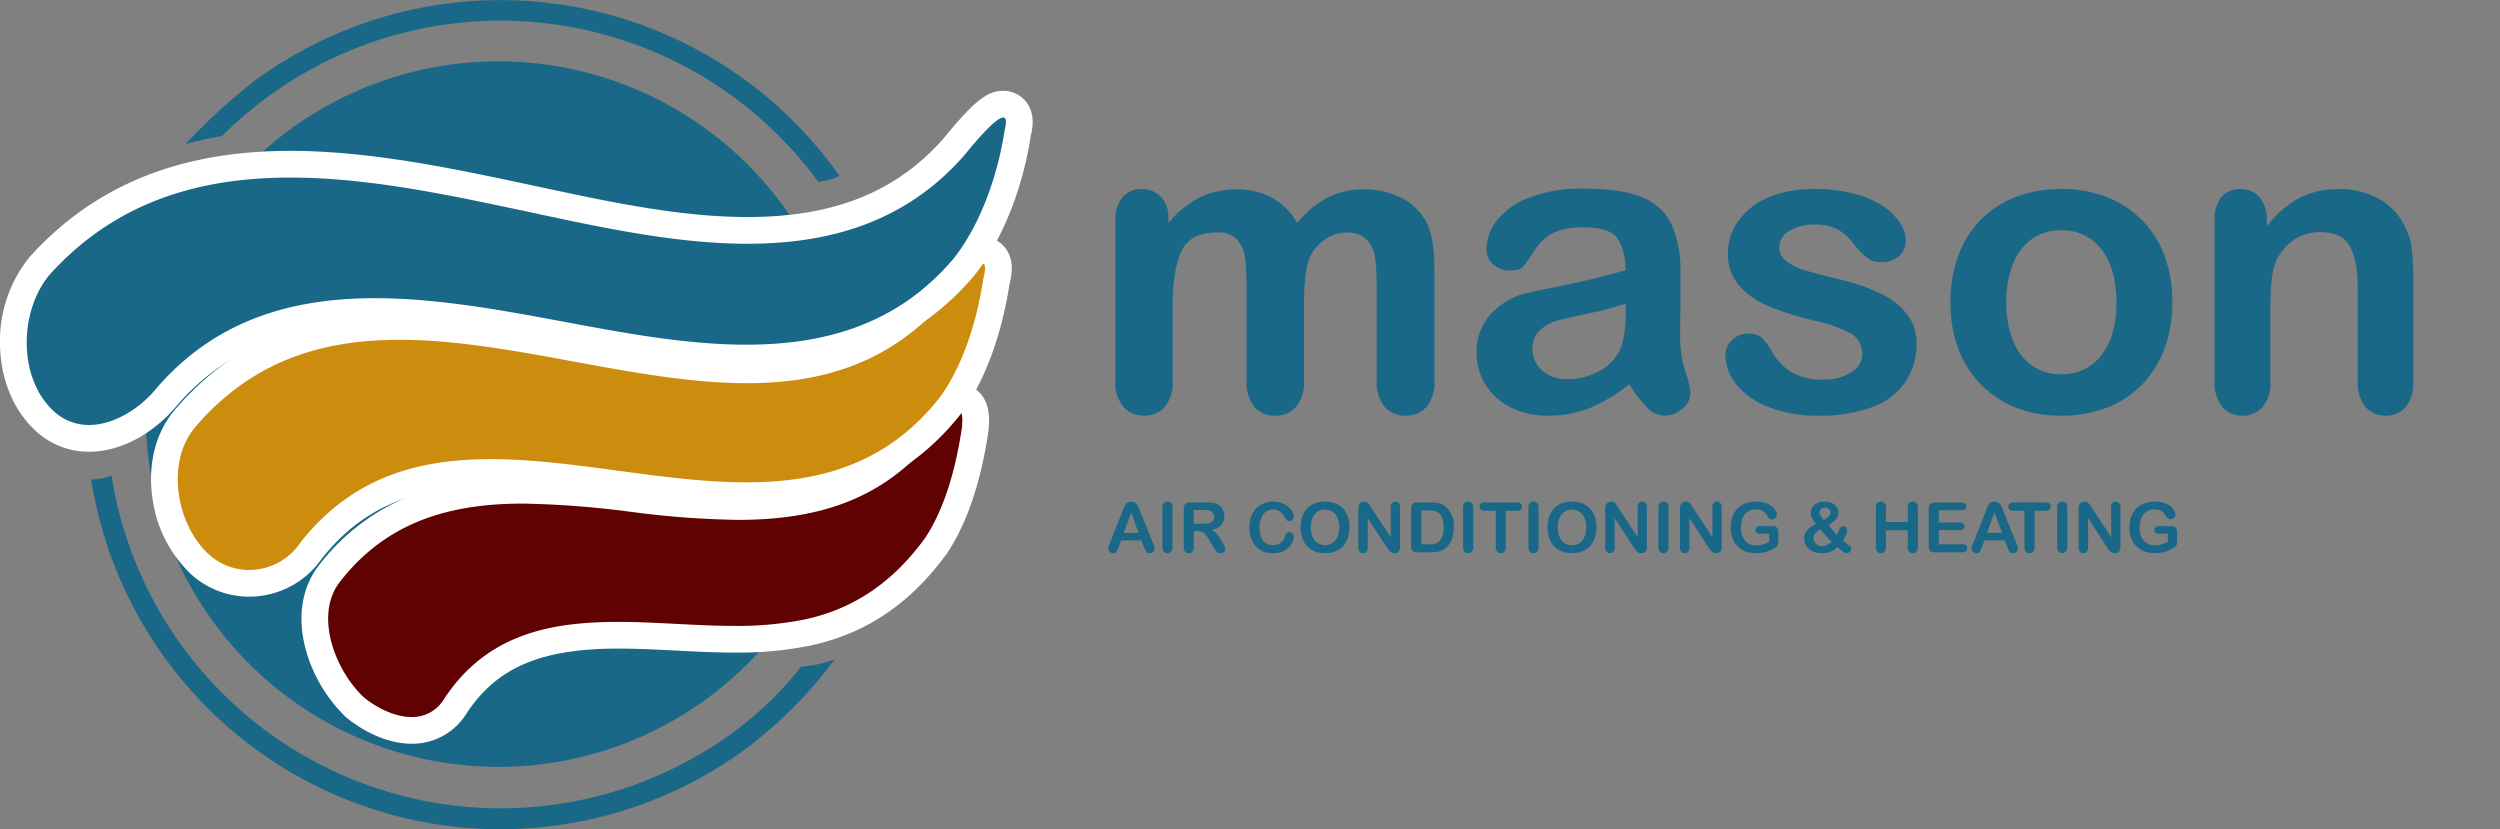 <?xml version="1.0" encoding="UTF-8"?> <svg xmlns="http://www.w3.org/2000/svg" xmlns:xlink="http://www.w3.org/1999/xlink" id="Group_66613" data-name="Group 66613" width="502.196" height="166.563" viewBox="0 0 502.196 166.563"><rect x="0" y="0" width="502.196" height="166.563" fill="#808080" stroke="none"/><defs><clipPath id="clip-path"><rect id="Rectangle_23286" data-name="Rectangle 23286" width="502.196" height="166.563" fill="none"></rect></clipPath></defs><g id="Group_66607" data-name="Group 66607"><g id="Group_66606" data-name="Group 66606" clip-path="url(#clip-path)"><path id="Path_159207" data-name="Path 159207" d="M116.064,151.976a70.861,70.861,0,1,1,52.617-85.289,70.862,70.862,0,0,1-52.617,85.289" transform="translate(0.388 0.163)" fill="#1a6887"></path><path id="Path_159208" data-name="Path 159208" d="M81.85,145.659c-5.08,0-9.554-3.157-11.241-4.515l-.074-.059-.069-.064c-6.032-5.6-11.335-17.82-5.6-26.224l.074-.1c11.653-15.487,28.051-17.279,39.372-17.279a194.537,194.537,0,0,1,22.359,1.735,180.872,180.872,0,0,0,20.7,1.535c17.421,0,29.033-4.951,37.653-16.055l.579-.775c2.365-3.186,3.927-5.138,6.1-5.138a3.18,3.18,0,0,1,2.367,1.045c.95,1.037,1.242,2.554,1.008,5.235l-.019.16c-1.452,9.816-4.075,17.655-7.794,23.3l-.069.1c-7.011,9.668-15.655,15.415-26.426,17.566a70.811,70.811,0,0,1-14.1,1.227c-3.933,0-7.889-.207-11.714-.406-4.148-.216-7.871-.394-11.574-.394-12.123,0-24.479,1.721-32.728,14.2a10.027,10.027,0,0,1-8.8,4.9" transform="translate(0.839 1.058)" fill="#600202"></path><path id="Path_159209" data-name="Path 159209" d="M191.737,81.437c.6,0,.918.9.7,3.365-1.1,7.437-3.206,15.879-7.382,22.216-6.277,8.657-14.209,14.4-24.779,16.511a69.131,69.131,0,0,1-13.574,1.175c-3.868,0-7.742-.2-11.588-.4-3.925-.2-7.851-.4-11.7-.4-13.666,0-26.392,2.432-34.968,15.409a7.419,7.419,0,0,1-6.565,3.7c-3.334,0-6.928-1.8-9.559-3.922-5.487-5.089-9.938-15.815-5.212-22.745,9.728-12.929,23.048-16.209,37.229-16.209a191.265,191.265,0,0,1,22.046,1.718,182.178,182.178,0,0,0,21.01,1.554c15.1,0,29.221-3.5,39.775-17.093,1.473-1.95,3.478-4.876,4.563-4.877m0-5.366h0c-3.638,0-5.883,3.025-8.26,6.227-.194.26-.382.515-.562.754C174.854,93.417,163.9,98.04,147.4,98.04a178.694,178.694,0,0,1-20.384-1.517,196.419,196.419,0,0,0-22.672-1.754c-8.639,0-15.905,1.183-22.215,3.616a43.471,43.471,0,0,0-19.3,14.733l-.075.1-.07.1c-3.05,4.471-3.742,10.357-1.947,16.575a29.939,29.939,0,0,0,7.942,13.128l.139.128.147.119c1.909,1.535,6.989,5.108,12.922,5.108a12.779,12.779,0,0,0,11.068-6.147c6.1-9.206,14.933-12.964,30.465-12.963,3.638,0,7.324.177,11.42.39,3.871.2,7.863.41,11.867.41a73.42,73.42,0,0,0,14.626-1.279c11.464-2.291,20.646-8.382,28.071-18.622l.07-.1.066-.1c3.937-5.973,6.7-14.177,8.21-24.382l.023-.159.014-.161c.213-2.449.178-5.229-1.7-7.282a5.912,5.912,0,0,0-4.346-1.915" transform="translate(0.803 1.023)" fill="#fff"></path><path id="Path_159210" data-name="Path 159210" d="M49.623,116.513a14.666,14.666,0,0,1-10.042-3.969c-7.02-6.528-9.887-20.2-3.209-28.713,10.9-12.932,24.691-18.92,43.472-18.92,11.514,0,23.688,2.243,35.464,4.412,11.485,2.115,23.361,4.3,34.286,4.3h.006c16.9,0,29.21-5.342,38.753-16.812l.059-.075c4.762-5.991,6.711-7.163,8.471-7.163a3.136,3.136,0,0,1,2.5,1.221c1.057,1.369.8,3.21.34,5.01-.888,5.878-3.261,16.8-9.261,25.011l-.064.083c-9.737,12.284-22.745,18-40.935,18-8.538,0-17.47-1.2-26.105-2.358-8.427-1.131-17.138-2.3-25.247-2.3-16.441,0-27.588,4.873-36.135,15.8a15.1,15.1,0,0,1-12.356,6.465" transform="translate(0.438 0.667)" fill="#cc8d0e"></path><path id="Path_159211" data-name="Path 159211" d="M196.919,52.3c.6,0,.787.811.211,3.012-1.2,8.069-3.932,17.313-8.8,23.964C177.7,92.685,164.124,96.261,149.5,96.261c-16.692,0-34.753-4.659-51.352-4.66-14.507,0-27.9,3.555-38.3,16.889a12.394,12.394,0,0,1-10.2,5.375,11.956,11.956,0,0,1-8.211-3.245c-6.356-5.911-8.5-17.995-2.929-25.1,11.629-13.8,25.94-17.892,41.362-17.892,22.5,0,47.375,8.715,69.748,8.715,15.294,0,29.415-4.069,40.822-17.778.66-.826,4.922-6.271,6.469-6.272m0-5.366h0c-3.043,0-5.71,2.063-10.568,8.173l-.06.076c-9.111,10.927-20.421,15.8-36.66,15.8-10.681,0-22.436-2.166-33.8-4.26-11.891-2.19-24.188-4.456-35.944-4.456-19.632,0-34.08,6.292-45.465,19.8l-.061.073-.059.074c-3.529,4.5-4.985,10.549-4.1,17.032a25.878,25.878,0,0,0,7.6,15.306,17.342,17.342,0,0,0,11.866,4.683,17.78,17.78,0,0,0,14.512-7.549c7.985-10.176,18.469-14.716,33.974-14.716,7.934,0,16.172,1.107,24.893,2.277s17.747,2.383,26.465,2.383c12,0,29.522-1.972,43.038-19.021l.065-.082.062-.084c6.289-8.6,8.787-19.9,9.728-26.054.4-1.569,1.069-4.706-.848-7.191a5.8,5.8,0,0,0-4.627-2.265" transform="translate(0.403 0.631)" fill="#fff"></path><path id="Path_159212" data-name="Path 159212" d="M17.839,87.78A13,13,0,0,1,8.845,84.2C.209,76.163,1.291,60.857,7.982,53.056,20.421,39.346,36.86,32.709,58.288,32.709c15.608,0,31.623,3.393,45.754,6.386l4.164.89C122.014,42.942,136.293,46,150.117,46c18.023,0,31.611-5.515,41.543-16.86l.184-.228c5.647-6.918,7.812-8.271,9.645-8.271a3.137,3.137,0,0,1,2.5,1.216c1.02,1.315.794,3.042.408,4.581-1.561,10.256-5.566,20.279-10.729,26.833-10.452,12.386-24.76,18.374-43.8,18.375-12.161,0-24.515-2.3-36.463-4.528l-1.684-.314C100.39,64.7,87.543,62.312,75.307,62.312c-18.486,0-31.807,5.469-41.919,17.209-3.07,3.778-9.025,8.259-15.548,8.259" transform="translate(0.036 0.278)" fill="#1a6887"></path><path id="Path_159213" data-name="Path 159213" d="M201.526,23.362c.571,0,.758.714.277,2.582-1.307,8.716-4.713,18.736-10.2,25.7C180.3,65.042,165.507,69,149.908,69c-12.49,0-25.5-2.536-37.659-4.8-12.045-2.239-24.711-4.539-36.907-4.54-16.37,0-31.894,4.144-43.952,18.142-3.2,3.933-8.439,7.327-13.515,7.327a10.245,10.245,0,0,1-7.165-2.856c-7.2-6.7-6.83-20.241-.655-27.438C23.511,40.008,40.487,35.428,58.325,35.428c14.981,0,30.569,3.229,45.2,6.328,14.745,3.123,31.075,6.964,46.633,6.964,16.257,0,31.67-4.192,43.561-17.776.623-.746,6.046-7.582,7.811-7.583m0-5.366h0c-3.193,0-5.933,2.165-11.725,9.26l-.174.214c-9.516,10.836-22.062,15.885-39.472,15.885-13.54,0-27.675-3.028-41.347-5.957q-2.105-.451-4.174-.891c-13.553-2.871-30.422-6.444-46.308-6.444-22.23,0-39.319,6.925-52.244,21.171l-.05.055-.049.057A26.732,26.732,0,0,0,0,68.78c.049,6.945,2.619,13.3,7.053,17.424A15.634,15.634,0,0,0,17.875,90.5c7.421,0,13.96-4.763,17.628-9.244,9.56-11.07,22.221-16.225,39.84-16.224,11.991,0,24.708,2.363,35.927,4.449l1.682.313c12.068,2.248,24.547,4.573,36.956,4.573,19.878,0,34.856-6.3,45.793-19.255l.059-.07.056-.071c5.5-6.978,9.59-17.154,11.253-27.957.344-1.378.945-4.356-.919-6.762A5.806,5.806,0,0,0,201.526,18" transform="translate(0 0.242)" fill="#fff"></path><path id="Path_159214" data-name="Path 159214" d="M37.023,28.942A118.752,118.752,0,0,1,51.079,16.1a83.349,83.349,0,0,1,116.4,17.957q.467.637.922,1.283a13.614,13.614,0,0,1-4.279,1.178,79.1,79.1,0,0,0-119.748-9.2,70.986,70.986,0,0,0-7.35,1.617M22.144,95.483q.477,3.024,1.19,6.033A79.142,79.142,0,0,0,147.058,147.1a69.675,69.675,0,0,0,13.625-13.193,22.343,22.343,0,0,0,6.779-1.49,88.244,88.244,0,0,1-17.943,18.038A83.233,83.233,0,0,1,19.284,102.475q-.73-3.077-1.223-6.173a10.023,10.023,0,0,0,4.083-.819" transform="translate(0.243 0)" fill="#1a6887"></path><path id="Path_159346" data-name="Path 159346" d="M43.025-20.918V-6.029a7.652,7.652,0,0,1-1.6,5.291A5.43,5.43,0,0,1,37.2,1.025,5.272,5.272,0,0,1,33.079-.738,7.719,7.719,0,0,1,31.5-6.029V-23.871a57.281,57.281,0,0,0-.287-6.562,7.112,7.112,0,0,0-1.559-3.835,4.991,4.991,0,0,0-4.02-1.5q-5.5,0-7.239,3.773T16.652-21.164V-6.029A7.733,7.733,0,0,1,15.073-.759,5.29,5.29,0,0,1,10.91,1.025,5.369,5.369,0,0,1,6.747-.759a7.6,7.6,0,0,1-1.62-5.271V-38.062a7.018,7.018,0,0,1,1.456-4.8A4.88,4.88,0,0,1,10.418-44.5a5.2,5.2,0,0,1,3.835,1.538,5.737,5.737,0,0,1,1.538,4.245v1.066a19.478,19.478,0,0,1,6.234-5.127,16.445,16.445,0,0,1,7.383-1.641,14.762,14.762,0,0,1,7.26,1.682,13.163,13.163,0,0,1,5,5.086,19.461,19.461,0,0,1,6.07-5.106A15.5,15.5,0,0,1,54.92-44.42a16.353,16.353,0,0,1,7.916,1.8A11.484,11.484,0,0,1,67.8-37.447q1.436,3.035,1.436,9.557V-6.029a7.652,7.652,0,0,1-1.6,5.291A5.43,5.43,0,0,1,63.41,1.025,5.369,5.369,0,0,1,59.247-.759a7.6,7.6,0,0,1-1.62-5.271V-24.855a43.131,43.131,0,0,0-.308-5.783,6.633,6.633,0,0,0-1.661-3.65,5.3,5.3,0,0,0-4.1-1.477,7.509,7.509,0,0,0-4.2,1.313,8.913,8.913,0,0,0-3.1,3.527Q43.025-28.1,43.025-20.918ZM108.4-5.291A34.678,34.678,0,0,1,100.55-.554a21.957,21.957,0,0,1-8.511,1.579,16.124,16.124,0,0,1-7.567-1.7,12.455,12.455,0,0,1-5.024-4.614,11.973,11.973,0,0,1-1.764-6.316A11.308,11.308,0,0,1,80.6-19.441a14.561,14.561,0,0,1,8-4.348q1.066-.246,5.291-1.107t7.239-1.579q3.015-.718,6.542-1.743-.205-4.43-1.784-6.5T99.34-36.791A13.633,13.633,0,0,0,92.921-35.6a10.421,10.421,0,0,0-3.691,3.568A37.941,37.941,0,0,1,87.056-28.9q-.636.759-2.728.759a4.771,4.771,0,0,1-3.261-1.21,3.941,3.941,0,0,1-1.374-3.1,9.472,9.472,0,0,1,2.092-5.742,14.958,14.958,0,0,1,6.521-4.594,29.382,29.382,0,0,1,11.033-1.8q7.383,0,11.607,1.743a10.79,10.79,0,0,1,5.968,5.517,24.125,24.125,0,0,1,1.743,10.008q0,3.938-.021,6.686t-.062,6.111a22.515,22.515,0,0,0,1.046,6.583,20.78,20.78,0,0,1,1.046,4.409,4.126,4.126,0,0,1-1.62,3.138,5.429,5.429,0,0,1-3.671,1.415,4.951,4.951,0,0,1-3.4-1.62A24.044,24.044,0,0,1,108.4-5.291Zm-.738-16.2a56.377,56.377,0,0,1-7.157,1.907q-4.7,1-6.5,1.477a8.849,8.849,0,0,0-3.445,1.846,4.728,4.728,0,0,0-1.641,3.835A5.679,5.679,0,0,0,90.85-8.1a7.132,7.132,0,0,0,5.045,1.784,13.127,13.127,0,0,0,6.132-1.456,9.717,9.717,0,0,0,4.122-3.753q1.518-2.543,1.518-8.367Zm58.406,7.875a13.727,13.727,0,0,1-2.256,7.937,13.8,13.8,0,0,1-6.665,5,29.866,29.866,0,0,1-10.726,1.7A26.159,26.159,0,0,1,136.09-.82a15.054,15.054,0,0,1-6.357-4.614,9.3,9.3,0,0,1-2.051-5.558,4.306,4.306,0,0,1,1.313-3.158,4.5,4.5,0,0,1,3.322-1.312,3.877,3.877,0,0,1,2.707.861,9.435,9.435,0,0,1,1.8,2.42,12.271,12.271,0,0,0,4.122,4.471,12.432,12.432,0,0,0,6.542,1.477,9.453,9.453,0,0,0,5.517-1.5,4.211,4.211,0,0,0,2.153-3.425,4.661,4.661,0,0,0-2.235-4.307,27.652,27.652,0,0,0-7.362-2.584,61.027,61.027,0,0,1-9.413-3.015,15.5,15.5,0,0,1-5.8-4.163,9.541,9.541,0,0,1-2.174-6.357,11.213,11.213,0,0,1,2.01-6.357,13.786,13.786,0,0,1,5.927-4.778,22.7,22.7,0,0,1,9.454-1.784,31.059,31.059,0,0,1,7.813.9,19.484,19.484,0,0,1,5.783,2.42,11.942,11.942,0,0,1,3.527,3.363,6.58,6.58,0,0,1,1.21,3.609,4.169,4.169,0,0,1-1.292,3.158,5.114,5.114,0,0,1-3.671,1.23A4.5,4.5,0,0,1,156-30.8a19.338,19.338,0,0,1-2.769-2.953,10.121,10.121,0,0,0-2.994-2.625,9.435,9.435,0,0,0-4.676-.984,9.156,9.156,0,0,0-5.045,1.292,3.769,3.769,0,0,0-2.01,3.22,3.485,3.485,0,0,0,1.477,2.892,12.258,12.258,0,0,0,3.979,1.866q2.5.738,6.891,1.8a36.808,36.808,0,0,1,8.511,3.035,14.148,14.148,0,0,1,5,4.163A9.229,9.229,0,0,1,166.072-13.617Zm51.393-8.121a26.469,26.469,0,0,1-1.559,9.229,20.378,20.378,0,0,1-4.512,7.26A19.92,19.92,0,0,1,204.34-.595a24.942,24.942,0,0,1-9.229,1.62,24.23,24.23,0,0,1-9.146-1.641,20.311,20.311,0,0,1-7.034-4.7,20.305,20.305,0,0,1-4.512-7.219,26.393,26.393,0,0,1-1.538-9.208,26.716,26.716,0,0,1,1.559-9.311,20.26,20.26,0,0,1,4.471-7.219,19.708,19.708,0,0,1,7.055-4.614,24.911,24.911,0,0,1,9.146-1.62,24.867,24.867,0,0,1,9.229,1.641,20.074,20.074,0,0,1,7.1,4.676,20.21,20.21,0,0,1,4.491,7.219A26.565,26.565,0,0,1,217.465-21.738Zm-11.238,0q0-6.85-3.015-10.664a9.79,9.79,0,0,0-8.1-3.814,10.034,10.034,0,0,0-5.783,1.7,10.785,10.785,0,0,0-3.855,5.024,20.45,20.45,0,0,0-1.354,7.752,20.289,20.289,0,0,0,1.333,7.67,11,11,0,0,0,3.814,5.024A9.908,9.908,0,0,0,195.111-7.3a9.77,9.77,0,0,0,8.1-3.835Q206.227-14.971,206.227-21.738Zm30.229-16.57v1.354a19.6,19.6,0,0,1,6.46-5.722,17.206,17.206,0,0,1,8.06-1.825,16.083,16.083,0,0,1,7.916,1.928,12.248,12.248,0,0,1,5.209,5.455,12.973,12.973,0,0,1,1.436,4.43,45.9,45.9,0,0,1,.328,6.07V-5.783A7.417,7.417,0,0,1,264.325-.7a5.11,5.11,0,0,1-4,1.723,5.163,5.163,0,0,1-4.061-1.764,7.379,7.379,0,0,1-1.559-5.045V-24.445q0-5.537-1.538-8.47t-6.132-2.933a9.08,9.08,0,0,0-5.455,1.784,10.254,10.254,0,0,0-3.609,4.9q-.82,2.5-.82,9.352V-5.783a7.275,7.275,0,0,1-1.579,5.106,5.314,5.314,0,0,1-4.081,1.7,5.073,5.073,0,0,1-3.979-1.764,7.379,7.379,0,0,1-1.559-5.045V-38.145a7.047,7.047,0,0,1,1.395-4.778,4.828,4.828,0,0,1,3.814-1.579,5.173,5.173,0,0,1,2.666.7,4.993,4.993,0,0,1,1.907,2.092A7.372,7.372,0,0,1,236.455-38.309Z" transform="translate(218.914 82.476)" fill="#1a6887"></path></g></g><path id="Path_159347" data-name="Path 159347" d="M7.506-1.135,7.027-2.393H2.953L2.475-1.107A4.5,4.5,0,0,1,2-.092a.761.761,0,0,1-.649.263A.952.952,0,0,1,.67-.109.858.858,0,0,1,.376-.745a1.418,1.418,0,0,1,.068-.424q.068-.219.226-.608L3.233-8.285,3.5-8.958a3.4,3.4,0,0,1,.328-.653,1.333,1.333,0,0,1,.458-.42,1.4,1.4,0,0,1,.7-.161,1.419,1.419,0,0,1,.708.161,1.36,1.36,0,0,1,.458.414,2.9,2.9,0,0,1,.294.543q.12.291.3.776L9.365-1.832A3.251,3.251,0,0,1,9.673-.759a.888.888,0,0,1-.291.639.955.955,0,0,1-.7.291.908.908,0,0,1-.41-.085.84.84,0,0,1-.287-.232A2.138,2.138,0,0,1,7.735-.6Q7.6-.9,7.506-1.135ZM3.486-3.917H6.48L4.97-8.053Zm7.759,2.851v-7.9a1.331,1.331,0,0,1,.28-.923.935.935,0,0,1,.725-.308.967.967,0,0,1,.742.3,1.318,1.318,0,0,1,.284.926v7.9a1.331,1.331,0,0,1-.284.93.962.962,0,0,1-.742.308.933.933,0,0,1-.721-.311A1.333,1.333,0,0,1,11.245-1.066Zm7.027-3.22h-.711v3.22a1.338,1.338,0,0,1-.28.937.954.954,0,0,1-.731.3A.932.932,0,0,1,15.8-.144a1.393,1.393,0,0,1-.267-.923V-8.777a1.3,1.3,0,0,1,.294-.95,1.3,1.3,0,0,1,.95-.294h3.3a10.029,10.029,0,0,1,1.169.058,2.939,2.939,0,0,1,.875.236,2.534,2.534,0,0,1,.834.567,2.484,2.484,0,0,1,.55.858,2.86,2.86,0,0,1,.188,1.036,2.5,2.5,0,0,1-.632,1.791,3.632,3.632,0,0,1-1.917.95,3.712,3.712,0,0,1,1.032.848,8.6,8.6,0,0,1,.878,1.193,8.838,8.838,0,0,1,.6,1.142,2.255,2.255,0,0,1,.215.7.716.716,0,0,1-.126.393A.887.887,0,0,1,23.4.058a1.089,1.089,0,0,1-.506.113A.986.986,0,0,1,22.319.01a1.545,1.545,0,0,1-.4-.407q-.167-.246-.455-.725l-.813-1.354a7.447,7.447,0,0,0-.783-1.135,1.932,1.932,0,0,0-.7-.533A2.409,2.409,0,0,0,18.272-4.286ZM19.435-8.5H17.562v2.755H19.38a5.094,5.094,0,0,0,1.23-.126,1.443,1.443,0,0,0,.762-.431,1.238,1.238,0,0,0,.263-.837,1.294,1.294,0,0,0-.212-.735,1.281,1.281,0,0,0-.588-.475A4.229,4.229,0,0,0,19.435-8.5ZM37.652-3.165a2.672,2.672,0,0,1-.236,1.036,3.736,3.736,0,0,1-.742,1.094,3.784,3.784,0,0,1-1.292.872,4.644,4.644,0,0,1-1.832.335,6.4,6.4,0,0,1-1.442-.15,4.052,4.052,0,0,1-1.179-.468,3.978,3.978,0,0,1-.974-.837,4.976,4.976,0,0,1-.677-1.056,5.507,5.507,0,0,1-.42-1.248A6.8,6.8,0,0,1,28.718-5a6.247,6.247,0,0,1,.352-2.167A4.622,4.622,0,0,1,30.078-8.8a4.4,4.4,0,0,1,1.538-1.036,4.98,4.98,0,0,1,1.88-.355,4.7,4.7,0,0,1,2.167.485,3.922,3.922,0,0,1,1.456,1.2,2.369,2.369,0,0,1,.506,1.35.88.88,0,0,1-.246.615.78.78,0,0,1-.595.267A.821.821,0,0,1,36.2-6.46a2.556,2.556,0,0,1-.434-.636,3.058,3.058,0,0,0-.933-1.114,2.278,2.278,0,0,0-1.323-.369,2.4,2.4,0,0,0-1.993.95,4.3,4.3,0,0,0-.742,2.7A5.014,5.014,0,0,0,31.1-2.984a2.455,2.455,0,0,0,.93,1.159,2.566,2.566,0,0,0,1.408.383,2.472,2.472,0,0,0,1.48-.434,2.622,2.622,0,0,0,.913-1.275,2.163,2.163,0,0,1,.321-.646.726.726,0,0,1,.615-.25.86.86,0,0,1,.622.253A.842.842,0,0,1,37.652-3.165Zm6.234-7.027a5.351,5.351,0,0,1,2.676.632,4.1,4.1,0,0,1,1.692,1.8,6.127,6.127,0,0,1,.574,2.738,6.7,6.7,0,0,1-.314,2.112,4.57,4.57,0,0,1-.943,1.647A4.121,4.121,0,0,1,46.026-.2a5.58,5.58,0,0,1-2.1.369,5.531,5.531,0,0,1-2.105-.379,4.176,4.176,0,0,1-1.552-1.07,4.57,4.57,0,0,1-.94-1.661,6.706,6.706,0,0,1-.318-2.1,6.479,6.479,0,0,1,.332-2.119A4.546,4.546,0,0,1,40.3-8.8a4.154,4.154,0,0,1,1.531-1.036A5.513,5.513,0,0,1,43.887-10.192Zm2.885,5.154a4.7,4.7,0,0,0-.355-1.907A2.654,2.654,0,0,0,45.4-8.166a2.79,2.79,0,0,0-1.514-.414,2.741,2.741,0,0,0-1.125.229,2.471,2.471,0,0,0-.889.667,3.185,3.185,0,0,0-.588,1.118,5.051,5.051,0,0,0-.215,1.528,5.177,5.177,0,0,0,.215,1.545,3.167,3.167,0,0,0,.608,1.145,2.556,2.556,0,0,0,.9.68,2.729,2.729,0,0,0,1.118.226,2.743,2.743,0,0,0,1.432-.39,2.694,2.694,0,0,0,1.039-1.2A4.651,4.651,0,0,0,46.771-5.038Zm6.439-3.937,3.9,5.906V-9.03a1.309,1.309,0,0,1,.25-.872.842.842,0,0,1,.673-.291.868.868,0,0,1,.69.291,1.3,1.3,0,0,1,.253.872v7.882q0,1.319-1.094,1.319a1.448,1.448,0,0,1-.492-.079,1.249,1.249,0,0,1-.41-.25,2.43,2.43,0,0,1-.355-.4q-.164-.229-.328-.468L52.493-6.863V-.991a1.253,1.253,0,0,1-.267.868.881.881,0,0,1-.684.294.871.871,0,0,1-.69-.3,1.277,1.277,0,0,1-.26-.865V-8.723A2.189,2.189,0,0,1,50.7-9.5a1.1,1.1,0,0,1,.431-.5,1.172,1.172,0,0,1,.649-.195,1.122,1.122,0,0,1,.468.089,1.128,1.128,0,0,1,.342.239,2.47,2.47,0,0,1,.3.39Q53.047-9.235,53.211-8.976Zm9.249-1.046h2.646a7.133,7.133,0,0,1,1.771.191,3.255,3.255,0,0,1,1.34.718,5.07,5.07,0,0,1,1.565,4.074,7.994,7.994,0,0,1-.157,1.647,4.864,4.864,0,0,1-.485,1.343A4.174,4.174,0,0,1,68.3-.978a3.478,3.478,0,0,1-.882.581,3.993,3.993,0,0,1-1.029.308A7.832,7.832,0,0,1,65.146,0H62.5a1.656,1.656,0,0,1-.834-.167A.779.779,0,0,1,61.3-.639a3,3,0,0,1-.085-.79V-8.777a1.3,1.3,0,0,1,.294-.95A1.3,1.3,0,0,1,62.46-10.021Zm.786,1.606v6.8h1.538q.506,0,.793-.027a2.478,2.478,0,0,0,.595-.137,1.62,1.62,0,0,0,.533-.308,3.709,3.709,0,0,0,1.019-2.967,4.37,4.37,0,0,0-.448-2.222,1.993,1.993,0,0,0-1.1-.94,5.446,5.446,0,0,0-1.586-.2Zm8.4,7.349v-7.9a1.331,1.331,0,0,1,.28-.923.935.935,0,0,1,.725-.308.967.967,0,0,1,.742.3,1.318,1.318,0,0,1,.284.926v7.9a1.331,1.331,0,0,1-.284.93.962.962,0,0,1-.742.308.933.933,0,0,1-.721-.311A1.333,1.333,0,0,1,71.647-1.066Zm10.808-7.28H80.24v7.28a1.34,1.34,0,0,1-.28.933.94.94,0,0,1-.725.3A.954.954,0,0,1,78.5-.137a1.331,1.331,0,0,1-.284-.93v-7.28H76a1.122,1.122,0,0,1-.772-.229.777.777,0,0,1-.253-.6A.768.768,0,0,1,75.24-9.8,1.14,1.14,0,0,1,76-10.021h6.453a1.135,1.135,0,0,1,.783.232.782.782,0,0,1,.256.608.767.767,0,0,1-.26.6A1.149,1.149,0,0,1,82.455-8.347Zm2.324,7.28v-7.9a1.331,1.331,0,0,1,.28-.923.935.935,0,0,1,.725-.308.967.967,0,0,1,.742.3,1.318,1.318,0,0,1,.284.926v7.9a1.331,1.331,0,0,1-.284.93.962.962,0,0,1-.742.308.933.933,0,0,1-.721-.311A1.333,1.333,0,0,1,84.779-1.066Zm8.709-9.126a5.351,5.351,0,0,1,2.676.632,4.1,4.1,0,0,1,1.692,1.8,6.127,6.127,0,0,1,.574,2.738,6.7,6.7,0,0,1-.314,2.112,4.57,4.57,0,0,1-.943,1.647A4.121,4.121,0,0,1,95.628-.2a5.58,5.58,0,0,1-2.1.369,5.531,5.531,0,0,1-2.105-.379,4.176,4.176,0,0,1-1.552-1.07,4.57,4.57,0,0,1-.94-1.661,6.706,6.706,0,0,1-.318-2.1,6.479,6.479,0,0,1,.332-2.119,4.546,4.546,0,0,1,.96-1.641,4.154,4.154,0,0,1,1.531-1.036A5.513,5.513,0,0,1,93.488-10.192Zm2.885,5.154a4.7,4.7,0,0,0-.355-1.907A2.654,2.654,0,0,0,95-8.166a2.79,2.79,0,0,0-1.514-.414,2.741,2.741,0,0,0-1.125.229,2.471,2.471,0,0,0-.889.667,3.185,3.185,0,0,0-.588,1.118,5.051,5.051,0,0,0-.215,1.528,5.177,5.177,0,0,0,.215,1.545A3.167,3.167,0,0,0,91.5-2.348a2.556,2.556,0,0,0,.9.68,2.729,2.729,0,0,0,1.118.226,2.743,2.743,0,0,0,1.432-.39,2.694,2.694,0,0,0,1.039-1.2A4.651,4.651,0,0,0,96.373-5.038Zm6.439-3.937,3.9,5.906V-9.03a1.309,1.309,0,0,1,.25-.872.842.842,0,0,1,.673-.291.868.868,0,0,1,.69.291,1.3,1.3,0,0,1,.253.872v7.882q0,1.319-1.094,1.319A1.448,1.448,0,0,1,107,.092a1.249,1.249,0,0,1-.41-.25,2.431,2.431,0,0,1-.355-.4q-.164-.229-.328-.468l-3.808-5.838V-.991a1.253,1.253,0,0,1-.267.868.881.881,0,0,1-.684.294.871.871,0,0,1-.69-.3,1.277,1.277,0,0,1-.26-.865V-8.723A2.189,2.189,0,0,1,100.3-9.5a1.1,1.1,0,0,1,.431-.5,1.172,1.172,0,0,1,.649-.195,1.122,1.122,0,0,1,.468.089,1.128,1.128,0,0,1,.342.239,2.47,2.47,0,0,1,.3.39Q102.648-9.235,102.813-8.976Zm8.073,7.909v-7.9a1.331,1.331,0,0,1,.28-.923.935.935,0,0,1,.725-.308.967.967,0,0,1,.742.3,1.318,1.318,0,0,1,.284.926v7.9a1.331,1.331,0,0,1-.284.93.962.962,0,0,1-.742.308.933.933,0,0,1-.721-.311A1.333,1.333,0,0,1,110.886-1.066Zm6.945-7.909,3.9,5.906V-9.03a1.309,1.309,0,0,1,.25-.872.842.842,0,0,1,.673-.291.868.868,0,0,1,.69.291,1.3,1.3,0,0,1,.253.872v7.882q0,1.319-1.094,1.319a1.448,1.448,0,0,1-.492-.079,1.249,1.249,0,0,1-.41-.25,2.431,2.431,0,0,1-.355-.4q-.164-.229-.328-.468l-3.808-5.838V-.991a1.253,1.253,0,0,1-.267.868.881.881,0,0,1-.684.294.871.871,0,0,1-.69-.3,1.277,1.277,0,0,1-.26-.865V-8.723a2.189,2.189,0,0,1,.109-.772,1.1,1.1,0,0,1,.431-.5,1.172,1.172,0,0,1,.649-.195,1.122,1.122,0,0,1,.468.089,1.128,1.128,0,0,1,.342.239,2.47,2.47,0,0,1,.3.39Q117.667-9.235,117.831-8.976Zm17.145,4.9v1.921a2.019,2.019,0,0,1-.075.612.969.969,0,0,1-.277.414,2.607,2.607,0,0,1-.516.355,8.117,8.117,0,0,1-1.75.718,7.054,7.054,0,0,1-1.832.226,5.968,5.968,0,0,1-2.105-.355,4.428,4.428,0,0,1-1.62-1.032,4.557,4.557,0,0,1-1.029-1.641,6.133,6.133,0,0,1-.359-2.153,6.291,6.291,0,0,1,.349-2.14A4.392,4.392,0,0,1,126.786-8.8a4.5,4.5,0,0,1,1.647-1.036,6.317,6.317,0,0,1,2.2-.359,5.461,5.461,0,0,1,1.791.27,3.941,3.941,0,0,1,1.265.68,3.033,3.033,0,0,1,.731.868,1.763,1.763,0,0,1,.246.813.868.868,0,0,1-.284.653.952.952,0,0,1-.68.27.916.916,0,0,1-.42-.1.955.955,0,0,1-.338-.287,8.085,8.085,0,0,0-.636-.889,2.051,2.051,0,0,0-.7-.506,2.674,2.674,0,0,0-1.125-.205,3.1,3.1,0,0,0-1.258.243,2.6,2.6,0,0,0-.947.7,3.175,3.175,0,0,0-.6,1.131,4.976,4.976,0,0,0-.208,1.483,4.067,4.067,0,0,0,.81,2.714,2.809,2.809,0,0,0,2.259.95,4.6,4.6,0,0,0,1.323-.185,6.7,6.7,0,0,0,1.254-.526V-3.739h-1.572a1.723,1.723,0,0,1-.858-.171.619.619,0,0,1-.291-.581.713.713,0,0,1,.243-.554.949.949,0,0,1,.66-.219h2.3a2.939,2.939,0,0,1,.718.075.81.81,0,0,1,.475.335A1.367,1.367,0,0,1,134.976-4.074ZM141.483-7.9a2.12,2.12,0,0,1,.332-1.159,2.283,2.283,0,0,1,.974-.831,3.465,3.465,0,0,1,1.511-.308,3.237,3.237,0,0,1,1.49.321,2.252,2.252,0,0,1,.94.841,2.074,2.074,0,0,1,.311,1.08,1.939,1.939,0,0,1-.506,1.333,6.385,6.385,0,0,1-1.49,1.155q.342.4.636.759t.567.663q.273.308.5.526.1-.191.318-.718a3.178,3.178,0,0,1,.4-.759.643.643,0,0,1,.53-.232.808.808,0,0,1,.567.229.733.733,0,0,1,.246.557,2.591,2.591,0,0,1-.212.851,7.953,7.953,0,0,1-.615,1.22q.253.219.8.663a5.366,5.366,0,0,1,.677.6.672.672,0,0,1,.126.427.791.791,0,0,1-.256.6.812.812,0,0,1-.571.243,1.09,1.09,0,0,1-.622-.205q-.3-.205-1.278-1a4.734,4.734,0,0,1-.919.684,3.943,3.943,0,0,1-1.019.4,5.228,5.228,0,0,1-1.213.13,4.434,4.434,0,0,1-1.535-.25,3.275,3.275,0,0,1-1.131-.673,2.772,2.772,0,0,1-.67-.94,2.666,2.666,0,0,1-.219-1.049,2.6,2.6,0,0,1,.164-.94,2.606,2.606,0,0,1,.461-.772,4.144,4.144,0,0,1,.731-.656,7.962,7.962,0,0,1,1.008-.6,7.429,7.429,0,0,1-.776-1.145A2.206,2.206,0,0,1,141.483-7.9Zm1.935,3.274a4.015,4.015,0,0,0-1.042.807,1.424,1.424,0,0,0-.345.957,1.477,1.477,0,0,0,.126.6,1.782,1.782,0,0,0,.369.533,1.655,1.655,0,0,0,.564.376,1.789,1.789,0,0,0,.677.13,2.126,2.126,0,0,0,.677-.109,2.484,2.484,0,0,0,.622-.311,4.908,4.908,0,0,0,.608-.5A15.094,15.094,0,0,1,144.58-3.25Q144.095-3.8,143.418-4.621Zm.7-1.873a6.55,6.55,0,0,0,1.008-.749.99.99,0,0,0,.311-.735.929.929,0,0,0-.311-.711,1.109,1.109,0,0,0-.783-.287,1.119,1.119,0,0,0-.79.294.912.912,0,0,0-.318.69.981.981,0,0,0,.12.441,3.029,3.029,0,0,0,.3.468Q143.828-6.85,144.115-6.494Zm12.476-2.468v2.871h4.382V-8.962a1.342,1.342,0,0,1,.277-.923.933.933,0,0,1,.728-.308.967.967,0,0,1,.742.3,1.318,1.318,0,0,1,.284.926v7.9a1.321,1.321,0,0,1-.287.93.965.965,0,0,1-.738.308.925.925,0,0,1-.731-.311,1.367,1.367,0,0,1-.273-.926v-3.37h-4.382v3.37a1.321,1.321,0,0,1-.287.93.965.965,0,0,1-.738.308.925.925,0,0,1-.731-.311,1.367,1.367,0,0,1-.273-.926v-7.9a1.365,1.365,0,0,1,.27-.923.928.928,0,0,1,.735-.308.967.967,0,0,1,.742.3A1.318,1.318,0,0,1,156.591-8.962Zm15.2.506h-4.573V-6h4.211a1,1,0,0,1,.694.208.709.709,0,0,1,.229.55.736.736,0,0,1-.226.557.979.979,0,0,1-.7.215h-4.211v2.851h4.73a1.035,1.035,0,0,1,.721.222.763.763,0,0,1,.243.591.747.747,0,0,1-.243.578,1.035,1.035,0,0,1-.721.222h-5.517a1.3,1.3,0,0,1-.954-.294,1.314,1.314,0,0,1-.291-.95V-8.777a1.689,1.689,0,0,1,.13-.714.806.806,0,0,1,.407-.4,1.71,1.71,0,0,1,.708-.126h5.359a1.041,1.041,0,0,1,.721.215.728.728,0,0,1,.236.564.736.736,0,0,1-.236.571A1.041,1.041,0,0,1,171.787-8.456Zm9.146,7.321-.479-1.258h-4.074L175.9-1.107a4.5,4.5,0,0,1-.479,1.015.761.761,0,0,1-.649.263.952.952,0,0,1-.677-.28.858.858,0,0,1-.294-.636,1.418,1.418,0,0,1,.068-.424q.068-.219.226-.608l2.563-6.508.263-.673a3.4,3.4,0,0,1,.328-.653,1.333,1.333,0,0,1,.458-.42,1.4,1.4,0,0,1,.7-.161,1.419,1.419,0,0,1,.708.161,1.36,1.36,0,0,1,.458.414,2.9,2.9,0,0,1,.294.543q.12.291.3.776l2.618,6.467A3.251,3.251,0,0,1,183.1-.759a.888.888,0,0,1-.291.639.955.955,0,0,1-.7.291.908.908,0,0,1-.41-.085.84.84,0,0,1-.287-.232,2.139,2.139,0,0,1-.25-.451Q181.029-.9,180.934-1.135Zm-4.02-2.782h2.994L178.4-8.053Zm11.736-4.43h-2.215v7.28a1.34,1.34,0,0,1-.28.933.94.94,0,0,1-.725.3.954.954,0,0,1-.735-.308,1.331,1.331,0,0,1-.284-.93v-7.28H182.2a1.122,1.122,0,0,1-.772-.229.777.777,0,0,1-.253-.6.768.768,0,0,1,.263-.615,1.14,1.14,0,0,1,.762-.226h6.453a1.135,1.135,0,0,1,.783.232.782.782,0,0,1,.256.608.767.767,0,0,1-.26.6A1.149,1.149,0,0,1,188.65-8.347Zm2.324,7.28v-7.9a1.331,1.331,0,0,1,.28-.923.935.935,0,0,1,.725-.308.967.967,0,0,1,.742.3,1.318,1.318,0,0,1,.284.926v7.9a1.331,1.331,0,0,1-.284.93.962.962,0,0,1-.742.308.933.933,0,0,1-.721-.311A1.333,1.333,0,0,1,190.974-1.066Zm6.945-7.909,3.9,5.906V-9.03a1.309,1.309,0,0,1,.25-.872.842.842,0,0,1,.673-.291.868.868,0,0,1,.69.291,1.3,1.3,0,0,1,.253.872v7.882q0,1.319-1.094,1.319A1.448,1.448,0,0,1,202.1.092a1.249,1.249,0,0,1-.41-.25,2.43,2.43,0,0,1-.355-.4q-.164-.229-.328-.468L197.2-6.863V-.991a1.253,1.253,0,0,1-.267.868.881.881,0,0,1-.684.294.871.871,0,0,1-.69-.3,1.277,1.277,0,0,1-.26-.865V-8.723a2.189,2.189,0,0,1,.109-.772,1.1,1.1,0,0,1,.431-.5,1.172,1.172,0,0,1,.649-.195,1.122,1.122,0,0,1,.468.089,1.128,1.128,0,0,1,.342.239,2.47,2.47,0,0,1,.3.39Q197.756-9.235,197.92-8.976Zm17.145,4.9v1.921a2.019,2.019,0,0,1-.075.612.969.969,0,0,1-.277.414,2.607,2.607,0,0,1-.516.355,8.117,8.117,0,0,1-1.75.718,7.054,7.054,0,0,1-1.832.226,5.968,5.968,0,0,1-2.105-.355,4.428,4.428,0,0,1-1.62-1.032,4.557,4.557,0,0,1-1.029-1.641,6.133,6.133,0,0,1-.359-2.153,6.291,6.291,0,0,1,.349-2.14A4.392,4.392,0,0,1,206.875-8.8a4.5,4.5,0,0,1,1.647-1.036,6.317,6.317,0,0,1,2.2-.359,5.461,5.461,0,0,1,1.791.27,3.941,3.941,0,0,1,1.265.68,3.033,3.033,0,0,1,.731.868,1.763,1.763,0,0,1,.246.813.868.868,0,0,1-.284.653.952.952,0,0,1-.68.27.916.916,0,0,1-.42-.1.955.955,0,0,1-.338-.287,8.085,8.085,0,0,0-.636-.889,2.051,2.051,0,0,0-.7-.506,2.674,2.674,0,0,0-1.125-.205,3.1,3.1,0,0,0-1.258.243,2.6,2.6,0,0,0-.947.7,3.175,3.175,0,0,0-.6,1.131,4.976,4.976,0,0,0-.208,1.483,4.067,4.067,0,0,0,.81,2.714,2.809,2.809,0,0,0,2.259.95,4.6,4.6,0,0,0,1.323-.185,6.7,6.7,0,0,0,1.254-.526V-3.739h-1.572a1.723,1.723,0,0,1-.858-.171.619.619,0,0,1-.291-.581.713.713,0,0,1,.243-.554.949.949,0,0,1,.66-.219h2.3a2.939,2.939,0,0,1,.718.075.81.81,0,0,1,.475.335A1.367,1.367,0,0,1,215.064-4.074Z" transform="translate(222.254 110.954)" fill="#1a6887"></path></svg> 